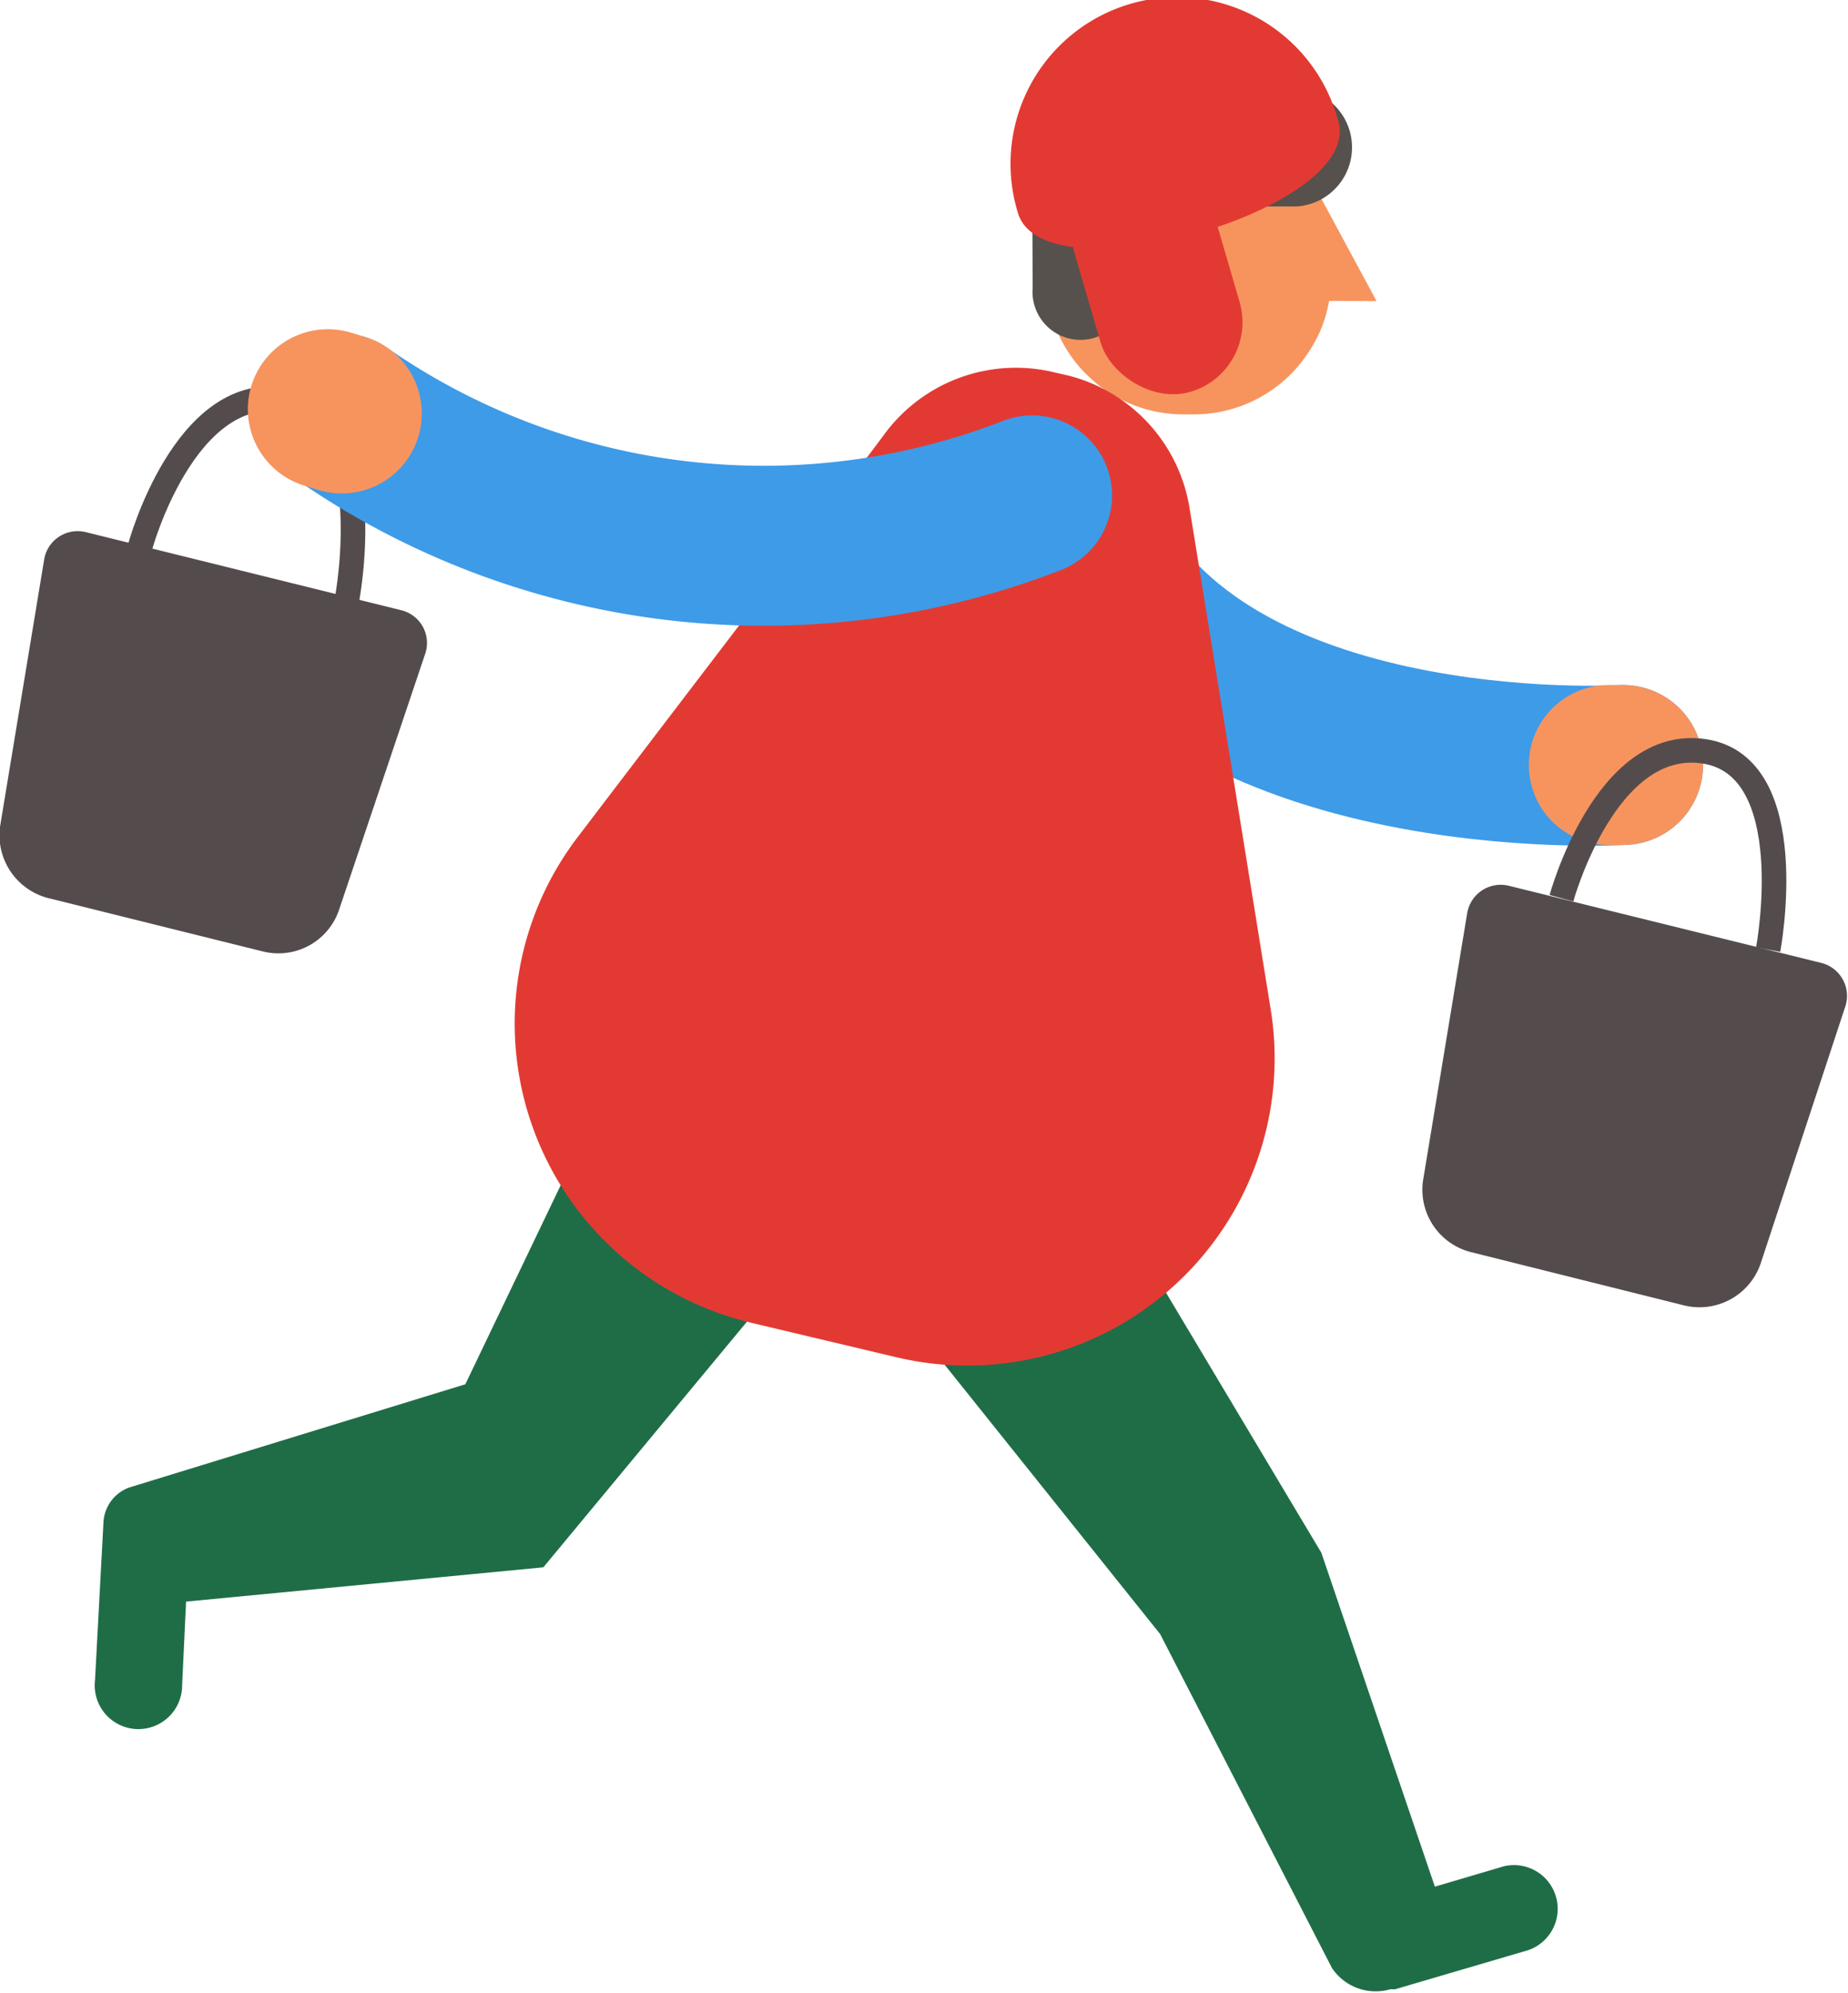 <svg xmlns="http://www.w3.org/2000/svg" viewBox="0 0 60.88 65.65">
  <g>
    <path d="M38.93,13.65h.39a4.5,4.5,0,0,0,3.79-2.05,4.64,4.64,0,0,0,.38-.69,4.45,4.45,0,0,0,.36-1.75V8.3a4.52,4.52,0,0,0-4.49-4.53H39a4.53,4.53,0,0,0-4.54,4.49v.87A4.52,4.52,0,0,0,38.93,13.65Z" fill="#f7945e"/>
    <polygon points="43.34 9.91 45.35 9.92 43.36 6.23 43.34 9.91" fill="#f7945e"/>
    <path d="M34,4.85A2,2,0,0,1,36,2.91l6.73,0a1.95,1.95,0,0,1,0,3.89H38.43a1.2,1.2,0,0,0-1.26,1.23V9.49a1.58,1.58,0,1,1-3.15,0Z" fill="#56514c"/>
    <path d="M35,36.87l8.53,14.28,3.74,11,2.27-.67a1.44,1.44,0,0,1,.81,2.76l-.68.2-3.71,1.09-.16,0a1.73,1.73,0,0,1-1.92-.7l-5.66-11L26.61,39.32Z" fill="#1f6d47"/>
    <path d="M4.26,49l11.07-3.4,5.27-11L29,38.24,17.9,51.63,6.13,52.76,6,55.52a1.44,1.44,0,1,1-2.87-.17l.28-5.23A1.29,1.29,0,0,1,4.26,49Z" fill="#1f6d47"/>
    <path d="M53.47,25.2s-14.37.88-18-7.94" fill="none" stroke="#3e9be8" stroke-linecap="round" stroke-linejoin="round" stroke-width="5.27"/>
    <path d="M24.73,43.57l4.8,1.14A10.12,10.12,0,0,0,41.86,33.24c-1.21-7.5-2.47-15.26-2.67-16.49a5.39,5.39,0,0,0-4-4.38l-.44-.1a5.38,5.38,0,0,0-5.59,2c-.73,1-5.5,7.23-10.14,13.32A10.13,10.13,0,0,0,24.73,43.57Z" fill="#e23a33"/>
    <g>
      <path d="M4.62,18s1.45-5.32,4.7-4.84,2.12,6.54,2.12,6.54" fill="none" stroke="#544c4c" stroke-miterlimit="10" stroke-width="0.81"/>
      <path d="M8.65,31.34l-7-1.74A2.14,2.14,0,0,1,0,27.24l1.45-8.78a1.12,1.12,0,0,1,1.38-.93L13.21,20.1A1.11,1.11,0,0,1,14,21.56L11.16,30A2.11,2.11,0,0,1,8.65,31.34Z" fill="#544c4c"/>
    </g>
    <path d="M34,16.32a24.38,24.38,0,0,1-22.75-2.7" fill="none" stroke="#3e9be8" stroke-linecap="round" stroke-linejoin="round" stroke-width="5.27"/>
    <path d="M53.47,25.2l-.47,0" fill="none" stroke="#f7945e" stroke-linecap="round" stroke-miterlimit="10" stroke-width="5.27"/>
    <path d="M10.8,13.48l.46.14" fill="none" stroke="#f7945e" stroke-linecap="round" stroke-miterlimit="10" stroke-width="5.27"/>
    <path d="M44.09,4c.83,2.92-9.73,5.91-10.56,3A5.49,5.49,0,1,1,44.09,4Z" fill="#e23a33"/>
    <rect x="35.74" y="5.35" width="4.77" height="7.85" rx="2.39" ry="2.39" transform="matrix(0.96, -0.28, 0.28, 0.96, -1.08, 10.91)" fill="#e23a33"/>
    <g>
      <path d="M51.44,29.59s1.45-5.33,4.7-4.84,2.11,6.53,2.11,6.53" fill="none" stroke="#544c4c" stroke-miterlimit="10" stroke-width="0.81"/>
      <path d="M55.47,43l-7-1.75a2.12,2.12,0,0,1-1.59-2.36l1.45-8.78a1.12,1.12,0,0,1,1.38-.93L60,31.72a1.12,1.12,0,0,1,.78,1.47L58,41.63A2.13,2.13,0,0,1,55.47,43Z" fill="#544c4c"/>
    </g>
  </g>
</svg>
